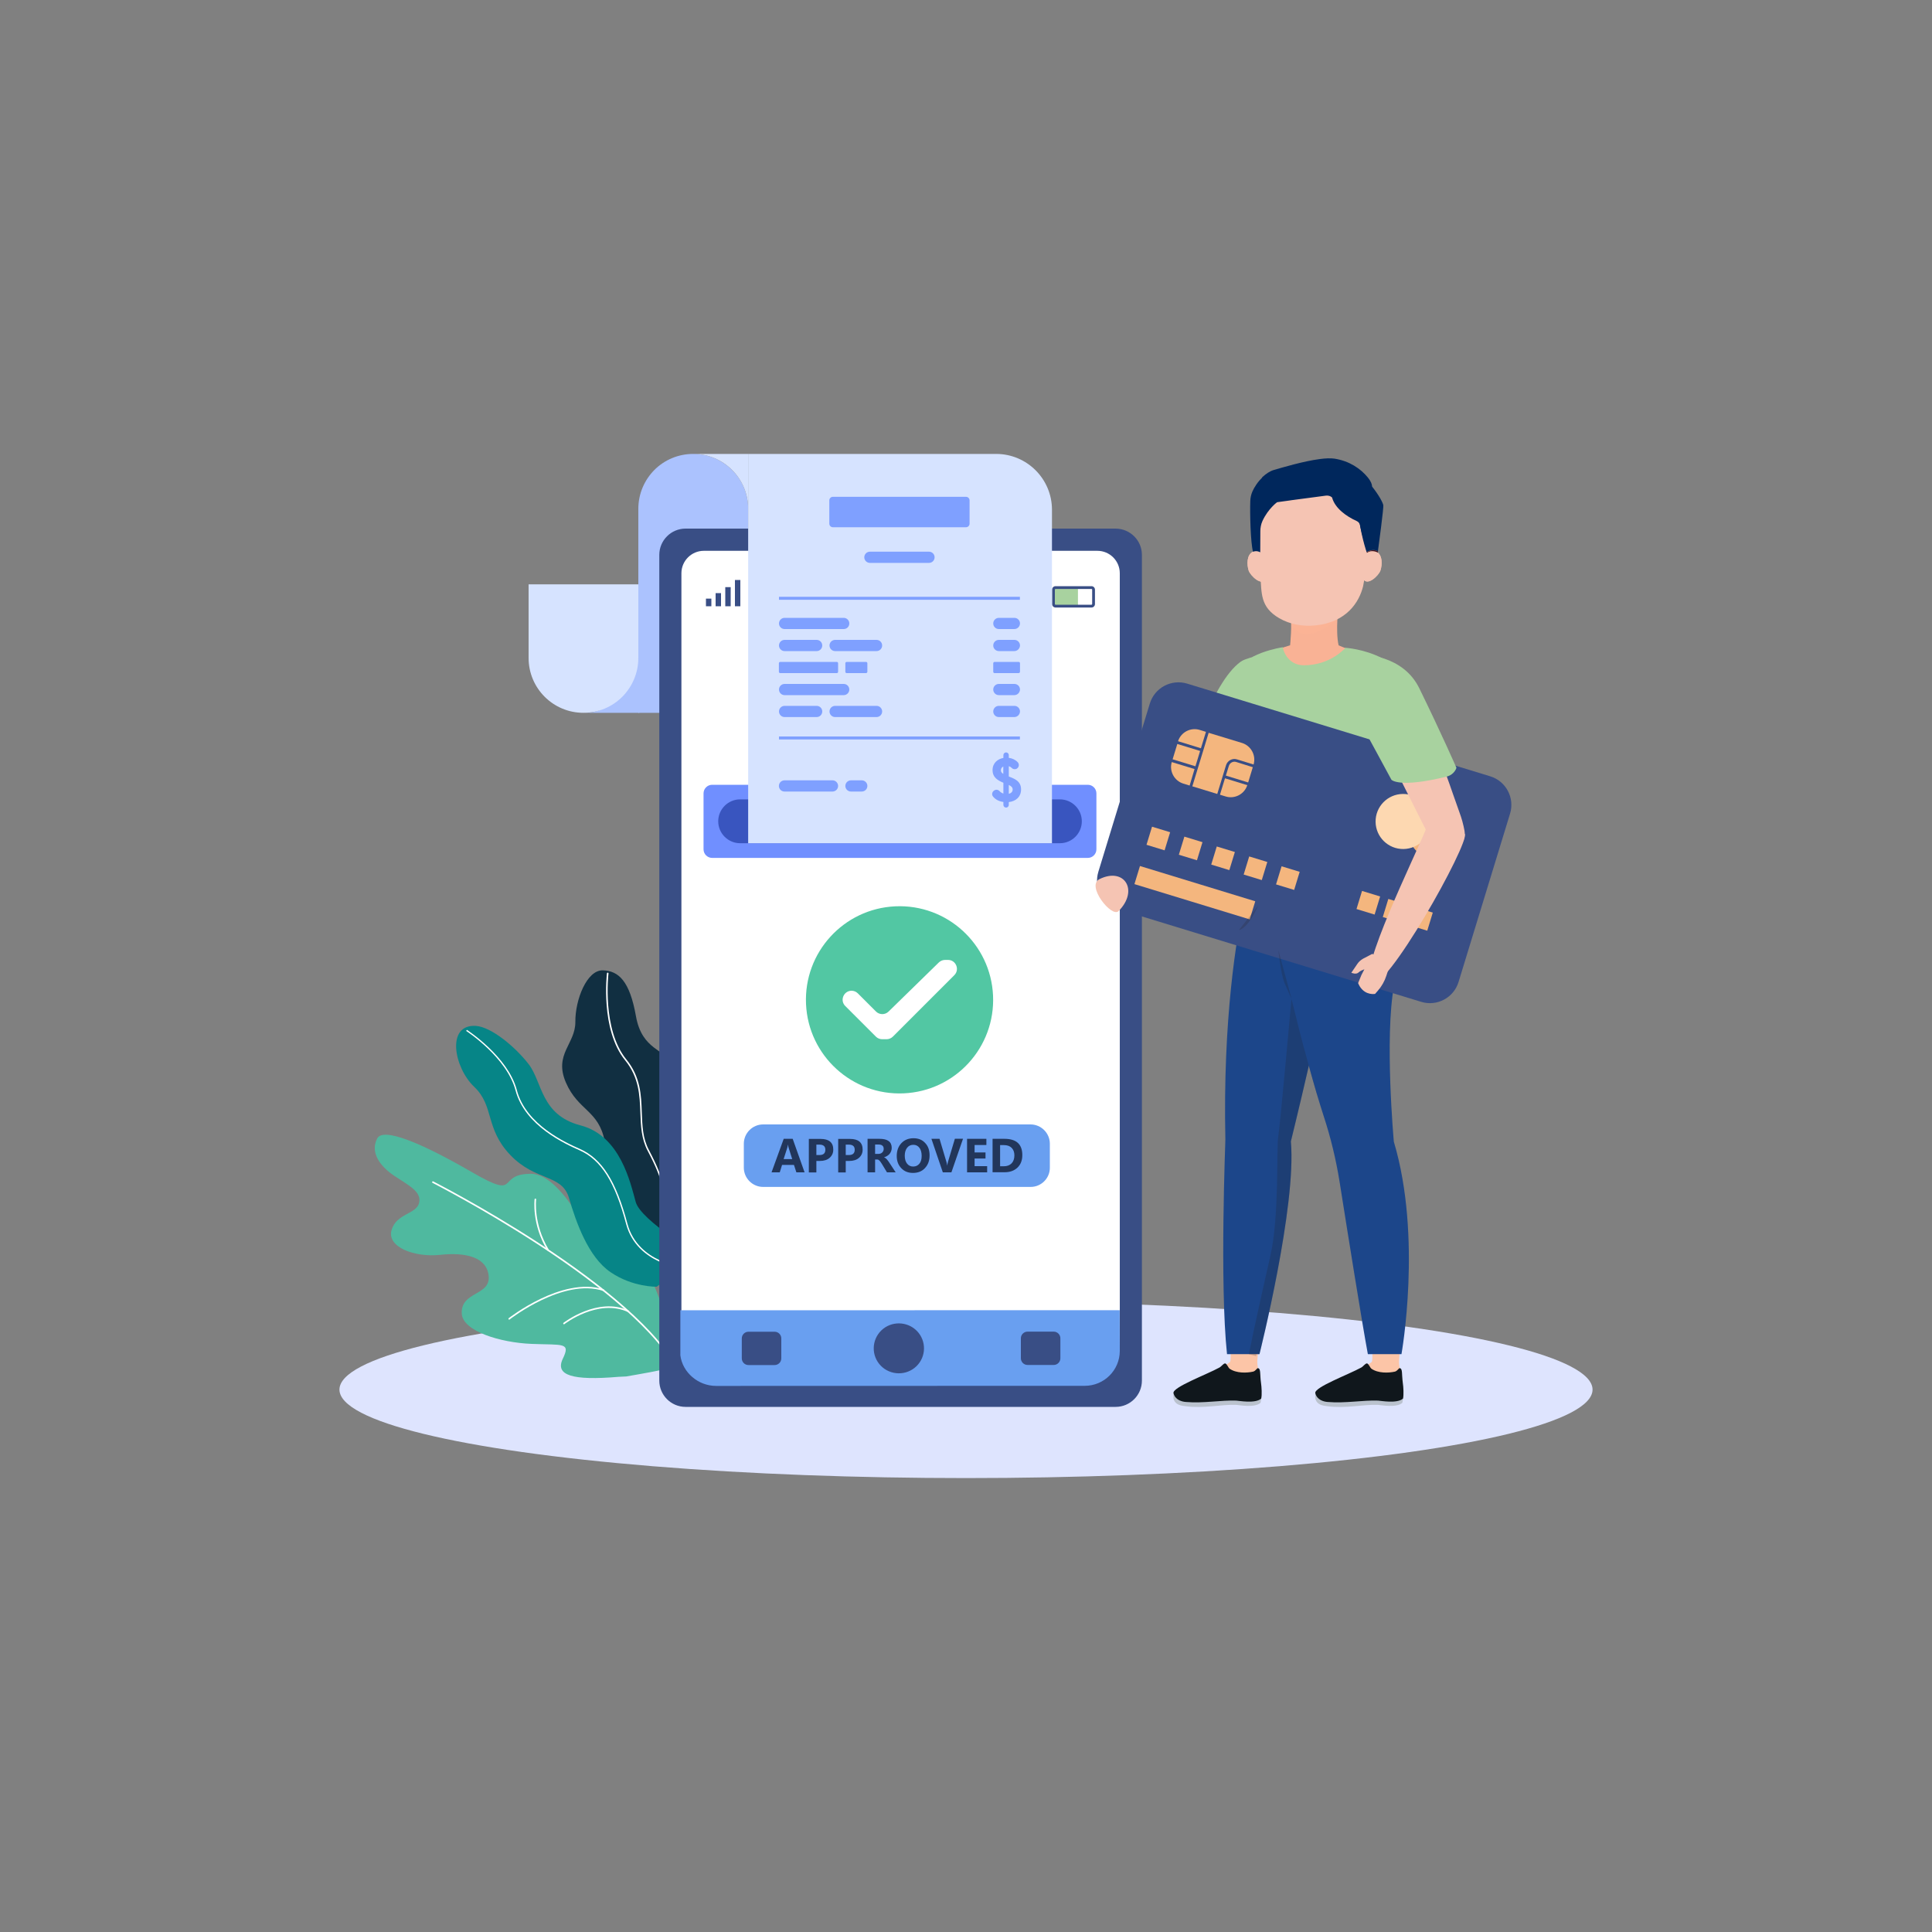 <?xml version="1.0" encoding="utf-8"?>
<svg xmlns="http://www.w3.org/2000/svg" enable-background="new 0 0 2000 2000" viewBox="0 0 2000 2000">
  <rect x="0" y="0" width="2000" height="2000" fill="#808080" stroke="none"/>
  <g>
    <g>
      <ellipse cx="1000" cy="1438.5" fill="#dee4fe" rx="648.6" ry="91.6"/>
    </g>
    <g>
      <g>
        <g>
          <g>
            <g>
              <path d="M595.6,1057.8c0.2,22.9-22.5,33.4-9.8,62.8c12.7,29.4,34.1,28.6,40.2,60.9c2.6,14-0.5,23.2-1.5,32.1&#xD;&#xA;							c9.3,15.2,19.4,30.6,30.4,45.9c1,1.4,2,2.8,3.1,4.2c35.4,23.3,54.7-10.7,54.7-10.7s11.1-15.3,7.4-45.3&#xD;&#xA;							c-2.3-18.5-30.2-32.4-27.5-51.7c2.7-19.3,13-34.2,4.4-52.5c-8.6-18.3-32.3-15.7-38.7-51.7c-6.4-36-17.8-46.9-34.3-47.3&#xD;&#xA;							C607.5,1004.1,595.4,1034.9,595.6,1057.8z" fill="#112f41"/>
            </g>
          </g>
        </g>
        <g>
          <g>
            <g>
              <path d="M685.4,1242.1c0.1,0.1,0.2,0.1,0.3,0.1c0.4,0.1,0.9-0.1,1-0.6c2-7.6,1.7-19.5-14.9-51&#xD;&#xA;							c-6.5-12.2-6.9-25.1-7.4-38.9c-0.6-18.1-1.3-36.9-16.1-55.1c-25.2-31.1-18.5-88.2-18.4-88.8c0.1-0.5-0.3-0.9-0.7-0.9&#xD;&#xA;							c-0.5-0.1-0.9,0.3-0.9,0.7c-0.1,0.6-6.9,58.4,18.8,90c14.5,17.8,15.1,36.3,15.8,54.2c0.5,13.9,1,27.1,7.6,39.6&#xD;&#xA;							c16.4,30.9,16.7,42.5,14.8,49.8C685,1241.5,685.1,1241.9,685.4,1242.1z" fill="#fff"/>
            </g>
          </g>
        </g>
      </g>
      <g>
        <g>
          <g>
            <path d="M699.5,1414.4c-16.6,4.8-36.1,7.8-51.2,10.5c-2.7,0.1-5.4,0.2-8.2,0.4c-47.2,4-65.8-1.4-57.5-18.7&#xD;&#xA;						c8.3-17.2,0.5-14.1-32.2-15.4c-32.6-1.3-71.5-13.2-72.4-31.4c-1.1-22.9,29.4-18.4,27.9-38.4c-1.5-19.9-23.5-25.3-50.2-22.4&#xD;&#xA;						c-26.7,2.9-55.3-8.1-50.4-25.5c4.9-17.4,25.6-16.5,28.5-28.1c2.9-11.6-10.1-17.9-25.5-28.1c-15.3-10.2-25.3-24.6-17.8-38.8&#xD;&#xA;						c6.3-12,47.1,5.4,98.2,35c51.1,29.5,24.1,1.8,60.6,1.6c36.6-0.2,68.1,86.7,76.9,79.5c8.8-7.1,25.7-25.6,44.7,20.8&#xD;&#xA;						C694.8,1373.2,704.2,1401.5,699.5,1414.4z" fill="#4fb99f"/>
          </g>
        </g>
        <g>
          <g>
            <path d="M699.5,1415.3c-0.3,0-0.6-0.1-0.8-0.4c-25.9-45.5-92.7-94.8-144.2-128.2c-55.8-36.2-106.2-61.9-106.7-62.2&#xD;&#xA;						c-0.4-0.2-0.6-0.7-0.4-1.1c0.2-0.4,0.7-0.6,1.1-0.4c0.5,0.3,50.9,26,106.8,62.2c51.7,33.5,118.7,83,144.8,128.8&#xD;&#xA;						c0.2,0.4,0.1,0.9-0.3,1.1C699.8,1415.2,699.6,1415.3,699.5,1415.3z" fill="#fff"/>
          </g>
        </g>
        <g>
          <g>
            <path d="M527.2,1366.1c-0.3,0-0.5-0.1-0.7-0.3c-0.3-0.4-0.2-0.9,0.1-1.2c0.1-0.1,14.2-11.1,33.3-20.2&#xD;&#xA;						c17.6-8.4,43.3-16.9,65.2-9.5c0.4,0.1,0.7,0.6,0.5,1c-0.1,0.4-0.6,0.7-1,0.5c-41.1-13.9-96.4,29-96.9,29.4&#xD;&#xA;						C527.5,1366,527.3,1366.1,527.2,1366.1z" fill="#fff"/>
          </g>
        </g>
        <g>
          <g>
            <path d="M583.9,1370.9c-0.3,0-0.5-0.1-0.7-0.3c-0.3-0.4-0.2-0.9,0.1-1.2c0.4-0.3,35.6-27.4,67.5-12.7&#xD;&#xA;						c0.4,0.2,0.6,0.7,0.4,1.1c-0.2,0.4-0.7,0.6-1.1,0.4c-31-14.3-65.5,12.3-65.8,12.5C584.2,1370.9,584.1,1370.9,583.9,1370.9z" fill="#fff"/>
          </g>
        </g>
        <g>
          <g>
            <path d="M567.3,1294.8c-0.3,0-0.6-0.1-0.7-0.4c-16.4-27.2-13.2-52.6-13.2-52.9c0.1-0.5,0.5-0.8,0.9-0.7&#xD;&#xA;						c0.5,0.1,0.8,0.5,0.7,0.9c0,0.2-3.1,25.1,13,51.8c0.2,0.4,0.1,0.9-0.3,1.1C567.5,1294.8,567.4,1294.8,567.3,1294.8z" fill="#fff"/>
          </g>
        </g>
      </g>
      <g>
        <g>
          <g>
            <g>
              <g>
                <path d="M492.6,1062c-31-1.9-22.7,43.2-1.7,63.1s11,43,37.4,70.6c26.3,27.5,53.3,19.4,60.7,44.4&#xD;&#xA;								c7.3,25,19.9,61.2,43.1,76.9c23.1,15.7,47.7,15,47.7,15l44.4-32.8c0,0-60.6-35.4-66.1-54.9s-15.6-68.5-57.1-79.3&#xD;&#xA;								c-41.5-10.8-39.3-44.9-53.9-63.6S508.1,1063,492.6,1062z" fill="#068587"/>
              </g>
            </g>
          </g>
        </g>
        <g>
          <g>
            <path d="M706.5,1312.7c-0.1,0-12-1.1-25-7.2c-12-5.7-27.6-16.9-33.3-38.3c-11.6-43.8-26.1-66.7-48.4-76.5&#xD;&#xA;						c-14-6.2-56.4-25-66.1-61.9c-9-34.2-50.7-61.3-51.1-61.6l0.7-1.1c0.4,0.3,42.6,27.6,51.7,62.3c9.5,36.3,51.6,54.9,65.4,61&#xD;&#xA;						c22.7,10.1,37.4,33.2,49.1,77.4c5.6,20.9,20.8,31.9,32.6,37.4c12.8,6,24.4,7.1,24.5,7.1L706.5,1312.7z" fill="#fff"/>
          </g>
        </g>
      </g>
    </g>
    <g>
      <g>
        <path d="M661.8,682.4v55.5h-55.5c10.5,0,20-4.2,26.8-11.1c6.9-6.9,11.1-16.4,11.1-26.8v-17.5H661.8z" fill="#abc2fe"/>
      </g>
      <g>
        <path d="M774.5,526.7v211.2H660.8V526.7c0-15.7,6.4-29.9,16.6-40.2c10.3-10.3,24.5-16.6,40.2-16.6&#xD;&#xA;				C749,469.9,774.5,495.3,774.5,526.7z" fill="#abc2fe"/>
      </g>
      <g>
        <path d="M660.8,604.9v76.2c0,15.7-6.4,29.9-16.6,40.2c-10.3,10.3-24.5,16.6-40.2,16.6c-31.4,0-56.8-25.4-56.8-56.8&#xD;&#xA;				v-76.2H660.8z" fill="#d6e3ff"/>
      </g>
      <g>
        <g>
          <path d="M1182.1,574.4v854.8c0,15-12.2,27.2-27.2,27.2H709.7c-15,0-27.2-12.2-27.2-27.2V574.4&#xD;&#xA;					c0-15,12.2-27.2,27.2-27.2h445.2C1169.9,547.3,1182.1,559.4,1182.1,574.4z" fill="#394e85"/>
        </g>
        <g>
          <path d="M705.4,1386.7V593.4c0-12.8,10.4-23.2,23.2-23.2H1136c12.8,0,23.2,10.4,23.2,23.2v793.4&#xD;&#xA;					c0,25.4-20.6,46-46,46H751.4C725.9,1432.7,705.4,1412.1,705.4,1386.7z" fill="#fff"/>
        </g>
        <g>
          <g>
            <g>
              <g>
                <path d="M1114.8,627.5l-23.1,0c-0.6,0-1.1-0.5-1.1-1.1l0-17.1c0-0.6,0.5-1.1,1.1-1.1l23.1,0&#xD;&#xA;								c0.6,0,1.1,0.5,1.1,1.1l0,17.1C1115.8,627,1115.4,627.5,1114.8,627.5z" fill="#a8d29f"/>
              </g>
            </g>
            <g>
              <g>
                <path d="M1129.9,628.9l-37.2,0c-2,0-3.6-1.6-3.6-3.6l0-14.9c0-2,1.6-3.6,3.6-3.6l37.2,0c2,0,3.6,1.6,3.6,3.6&#xD;&#xA;								l0,14.9C1133.5,627.3,1131.9,628.9,1129.9,628.9z M1092.7,609.7c-0.4,0-0.7,0.3-0.7,0.7l0,14.9c0,0.4,0.3,0.7,0.7,0.7l37.2,0&#xD;&#xA;								c0.4,0,0.7-0.3,0.7-0.7l0-14.9c0-0.4-0.3-0.7-0.7-0.7L1092.7,609.7z" fill="#394e85"/>
              </g>
            </g>
          </g>
          <g>
            <g>
              <rect fill="#394e85" height="27.2" width="5.6" x="760.8" y="600.4"/>
            </g>
            <g>
              <rect fill="#394e85" height="19.8" width="5.6" x="750.8" y="607.8"/>
            </g>
            <g>
              <rect fill="#394e85" height="13.6" width="5.6" x="740.8" y="614"/>
            </g>
            <g>
              <rect fill="#394e85" height="7.9" width="5.6" x="730.8" y="619.7"/>
            </g>
          </g>
        </g>
        <g>
          <g>
            <path d="M1159.2,1398.4v0.2c-0.1,19.9-16.3,36-36.3,36l-381.6,0.1c-18.5,0-34.8-13.9-37-31.7l0-46.6l454.8-0.1&#xD;&#xA;						L1159.2,1398.4z" fill="#699ff0"/>
          </g>
          <g>
            <g>
              <path d="M948.6,1414.4c-10.3,9.9-26.8,9.6-36.8-0.6c-10-10.3-9.7-26.6,0.6-36.6c10.3-9.9,26.8-9.6,36.8,0.6&#xD;&#xA;							C959.2,1388.1,958.9,1404.5,948.6,1414.4z" fill="#394e85"/>
            </g>
            <g>
              <path d="M1090.8,1413l-27.1,0c-3.8,0-6.9-3.1-6.9-6.9l0-20.7c0-3.8,3.1-6.9,6.9-6.9l27.1,0c3.8,0,6.9,3.1,6.9,6.9&#xD;&#xA;							l0,20.7C1097.7,1409.9,1094.6,1413,1090.8,1413z" fill="#394e85"/>
            </g>
            <g>
              <path d="M801.9,1413.1l-27.1,0c-3.8,0-6.9-3.1-6.9-6.9l0-20.7c0-3.8,3.1-6.9,6.9-6.9l27.1,0&#xD;&#xA;							c3.8,0,6.9,3.1,6.9,6.9l0,20.7C808.8,1410,805.7,1413.1,801.9,1413.1z" fill="#394e85"/>
            </g>
          </g>
        </g>
      </g>
      <g>
        <g>
          <circle cx="931.5" cy="1034.7" fill="#52c7a3" r="96.9" transform="matrix(.999 -.045 .045 .999 -45.933 43.273)"/>
        </g>
        <g>
          <path d="M875,1041.4l31.7,31.7c1.7,1.7,4.1,2.7,6.5,2.7h4.6c2.4,0,4.8-1,6.5-2.7l63.6-63.6&#xD;&#xA;					c5.8-5.8,1.7-15.8-6.5-15.8h-3c-2.4,0-4.7,0.9-6.5,2.6l-52.1,50.9c-3.6,3.5-9.4,3.5-13-0.1l-18.8-18.8c-1.8-1.8-4.1-2.7-6.6-2.7&#xD;&#xA;					l0,0C873.3,1025.8,869.2,1035.6,875,1041.4z" fill="#fff"/>
        </g>
      </g>
      <g>
        <g>
          <path d="M1066.9,1228.7H790c-11,0-20-9-20-20v-24.7c0-11,9-20,20-20h276.8c11,0,20,9,20,20v24.7&#xD;&#xA;					C1086.9,1219.7,1077.9,1228.7,1066.9,1228.7z" fill="#699ff0"/>
        </g>
        <g>
          <g>
            <path d="M832.9,1213.6h-8.5l-2.5-7.7h-12.3l-2.4,7.7h-8.5l12.6-34.7h9.3L832.9,1213.6z M820.1,1199.9l-3.7-11.7&#xD;&#xA;						c-0.3-0.9-0.5-1.9-0.6-3.1h-0.2c-0.1,1-0.3,2-0.6,3l-3.8,11.8H820.1z" fill="#22365b"/>
          </g>
          <g>
            <path d="M845.1,1201.7v12h-7.8v-34.7h12.2c8.7,0,13.1,3.7,13.1,11.1c0,3.5-1.3,6.3-3.8,8.5&#xD;&#xA;						c-2.5,2.2-5.9,3.2-10.1,3.2H845.1z M845.1,1184.9v10.8h3.1c4.2,0,6.2-1.8,6.2-5.5c0-3.6-2.1-5.3-6.2-5.3H845.1z" fill="#22365b"/>
          </g>
          <g>
            <path d="M875.5,1201.7v12h-7.8v-34.7h12.2c8.7,0,13.1,3.7,13.1,11.1c0,3.5-1.3,6.3-3.8,8.5&#xD;&#xA;						c-2.5,2.2-5.9,3.2-10.1,3.2H875.5z M875.5,1184.9v10.8h3.1c4.2,0,6.2-1.8,6.2-5.5c0-3.6-2.1-5.3-6.2-5.3H875.5z" fill="#22365b"/>
          </g>
          <g>
            <path d="M927.2,1213.6h-9l-5.4-8.9c-0.4-0.7-0.8-1.3-1.2-1.8c-0.4-0.5-0.7-1-1.1-1.4c-0.4-0.4-0.8-0.7-1.2-0.9&#xD;&#xA;						c-0.4-0.2-0.9-0.3-1.3-0.3h-2.1v13.3h-7.8v-34.7h12.4c8.4,0,12.6,3.1,12.6,9.4c0,1.2-0.2,2.3-0.6,3.4c-0.4,1-0.9,1.9-1.6,2.8&#xD;&#xA;						c-0.7,0.8-1.5,1.5-2.5,2.1c-1,0.6-2,1.1-3.2,1.4v0.1c0.5,0.2,1,0.4,1.5,0.8c0.5,0.4,1,0.8,1.4,1.3c0.5,0.5,0.9,1,1.3,1.6&#xD;&#xA;						c0.4,0.6,0.8,1.1,1.1,1.6L927.2,1213.6z M905.9,1184.8v9.7h3.4c1.7,0,3-0.5,4-1.5c1-1,1.5-2.2,1.5-3.7c0-3-1.8-4.5-5.4-4.5&#xD;&#xA;						H905.9z" fill="#22365b"/>
          </g>
          <g>
            <path d="M945.1,1214.2c-5,0-9-1.6-12.1-4.9c-3.1-3.2-4.7-7.4-4.7-12.6c0-5.5,1.6-9.9,4.8-13.3&#xD;&#xA;						c3.2-3.4,7.4-5.1,12.6-5.1c5,0,9,1.6,12,4.9c3.1,3.2,4.6,7.5,4.6,12.8c0,5.5-1.6,9.8-4.8,13.2&#xD;&#xA;						C954.4,1212.6,950.2,1214.2,945.1,1214.2z M945.5,1185.1c-2.7,0-4.9,1-6.5,3.1c-1.6,2.1-2.4,4.8-2.4,8.2c0,3.4,0.8,6.2,2.4,8.2&#xD;&#xA;						c1.6,2,3.7,3,6.3,3c2.7,0,4.8-1,6.4-2.9c1.6-1.9,2.4-4.6,2.4-8.1c0-3.6-0.8-6.4-2.3-8.4&#xD;&#xA;						C950.2,1186.1,948.1,1185.1,945.5,1185.1z" fill="#22365b"/>
          </g>
          <g>
            <path d="M996.9,1178.9l-12,34.7h-8.9l-11.8-34.7h8.4l7.2,24.1c0.4,1.3,0.6,2.5,0.7,3.5h0.1&#xD;&#xA;						c0.1-1.1,0.4-2.3,0.7-3.6l7.2-24.1H996.9z" fill="#22365b"/>
          </g>
          <g>
            <path d="M1021.9,1213.6h-20.8v-34.7h20v6.4h-12.2v7.7h11.3v6.3h-11.3v7.9h13V1213.6z" fill="#22365b"/>
          </g>
          <g>
            <path d="M1027.5,1213.6v-34.7h12.3c12.3,0,18.5,5.6,18.5,16.9c0,5.4-1.7,9.7-5,12.9c-3.4,3.2-7.8,4.8-13.4,4.8&#xD;&#xA;						H1027.5z M1035.3,1185.3v22h3.9c3.4,0,6-1,8-3c1.9-2,2.9-4.8,2.9-8.3c0-3.3-1-5.9-2.9-7.8c-1.9-1.9-4.6-2.8-8-2.8H1035.3z" fill="#22365b"/>
          </g>
        </g>
      </g>
      <g>
        <g>
          <path d="M728.3,879.2v-57.9c0-4.9,4-8.9,8.9-8.9h388.9c4.9,0,8.9,4,8.9,8.9v57.9c0,4.9-4,8.9-8.9,8.9H737.2&#xD;&#xA;					C732.3,888.1,728.3,884.1,728.3,879.2z" fill="#708fff"/>
        </g>
        <g>
          <path d="M1097.2,872.9h-331c-12.5,0-22.7-10.2-22.7-22.7c0-12.5,10.2-22.7,22.7-22.7h331&#xD;&#xA;					c12.5,0,22.7,10.2,22.7,22.7C1119.9,862.7,1109.7,872.9,1097.2,872.9z" fill="#3955bf"/>
        </g>
      </g>
      <g>
        <path d="M774.5,469.9v56.8c0-31.4-25.4-56.8-56.8-56.8H774.5z" fill="#d6e3ff"/>
      </g>
      <g>
        <path d="M774.5,469.9v403H1089V527.7c0-31.9-25.9-57.8-57.8-57.8H774.5z" fill="#d6e3ff"/>
      </g>
      <g>
        <g>
          <path d="M873.4,651.2h-61.2c-3.2,0-5.8-2.6-5.8-5.8l0,0c0-3.2,2.6-5.8,5.8-5.8h61.2c3.2,0,5.8,2.6,5.8,5.8l0,0&#xD;&#xA;					C879.2,648.7,876.6,651.2,873.4,651.2z" fill="#7fa0ff"/>
        </g>
        <g>
          <path d="M961.7,582.7h-61.2c-3.2,0-5.8-2.6-5.8-5.8l0,0c0-3.2,2.6-5.8,5.8-5.8h61.2c3.2,0,5.8,2.6,5.8,5.8l0,0&#xD;&#xA;					C967.5,580.1,964.9,582.7,961.7,582.7z" fill="#7fa0ff"/>
        </g>
        <g>
          <path d="M1050,651.2H1034c-3.2,0-5.8-2.6-5.8-5.8l0,0c0-3.2,2.6-5.8,5.8-5.8h16.1c3.2,0,5.8,2.6,5.8,5.8l0,0&#xD;&#xA;					C1055.8,648.7,1053.2,651.2,1050,651.2z" fill="#7fa0ff"/>
        </g>
        <g>
          <path d="M845.4,674h-33.2c-3.2,0-5.8-2.6-5.8-5.8l0,0c0-3.2,2.6-5.8,5.8-5.8h33.2c3.2,0,5.8,2.6,5.8,5.8l0,0&#xD;&#xA;					C851.2,671.4,848.6,674,845.4,674z" fill="#7fa0ff"/>
        </g>
        <g>
          <path d="M907.4,674h-42.9c-3.2,0-5.8-2.6-5.8-5.8l0,0c0-3.2,2.6-5.8,5.8-5.8h42.9c3.2,0,5.8,2.6,5.8,5.8l0,0&#xD;&#xA;					C913.2,671.4,910.6,674,907.4,674z" fill="#7fa0ff"/>
        </g>
        <g>
          <path d="M1050,674H1034c-3.2,0-5.8-2.6-5.8-5.8l0,0c0-3.2,2.6-5.8,5.8-5.8h16.1c3.2,0,5.8,2.6,5.8,5.8l0,0&#xD;&#xA;					C1055.8,671.4,1053.2,674,1050,674z" fill="#7fa0ff"/>
        </g>
        <g>
          <path d="M866.2,696.8h-58.5c-0.8,0-1.4-0.6-1.4-1.4v-8.8c0-0.8,0.6-1.4,1.4-1.4h58.5c0.8,0,1.4,0.6,1.4,1.4v8.8&#xD;&#xA;					C867.6,696.2,867,696.8,866.2,696.8z" fill="#7fa0ff"/>
        </g>
        <g>
          <path d="M896.5,696.8h-20c-0.8,0-1.4-0.6-1.4-1.4v-8.8c0-0.8,0.6-1.4,1.4-1.4h20c0.8,0,1.4,0.6,1.4,1.4v8.8&#xD;&#xA;					C897.9,696.2,897.2,696.8,896.5,696.8z" fill="#7fa0ff"/>
        </g>
        <g>
          <path d="M1054.5,696.8h-24.9c-0.8,0-1.4-0.6-1.4-1.4v-8.8c0-0.8,0.6-1.4,1.4-1.4h24.9c0.8,0,1.4,0.6,1.4,1.4v8.8&#xD;&#xA;					C1055.8,696.2,1055.2,696.8,1054.5,696.8z" fill="#7fa0ff"/>
        </g>
        <g>
          <path d="M873.4,719.6h-61.2c-3.2,0-5.8-2.6-5.8-5.8l0,0c0-3.2,2.6-5.8,5.8-5.8h61.2c3.2,0,5.8,2.6,5.8,5.8l0,0&#xD;&#xA;					C879.2,717,876.6,719.6,873.4,719.6z" fill="#7fa0ff"/>
        </g>
        <g>
          <path d="M1050,719.6H1034c-3.2,0-5.8-2.6-5.8-5.8l0,0c0-3.2,2.6-5.8,5.8-5.8h16.1c3.2,0,5.8,2.6,5.8,5.8l0,0&#xD;&#xA;					C1055.8,717,1053.2,719.6,1050,719.6z" fill="#7fa0ff"/>
        </g>
        <g>
          <path d="M845.4,742.3h-33.2c-3.2,0-5.8-2.6-5.8-5.8l0,0c0-3.2,2.6-5.8,5.8-5.8h33.2c3.2,0,5.8,2.6,5.8,5.8l0,0&#xD;&#xA;					C851.2,739.7,848.6,742.3,845.4,742.3z" fill="#7fa0ff"/>
        </g>
        <g>
          <path d="M907.4,742.3h-42.9c-3.2,0-5.8-2.6-5.8-5.8l0,0c0-3.2,2.6-5.8,5.8-5.8h42.9c3.2,0,5.8,2.6,5.8,5.8l0,0&#xD;&#xA;					C913.2,739.7,910.6,742.3,907.4,742.3z" fill="#7fa0ff"/>
        </g>
        <g>
          <path d="M1050,742.3H1034c-3.2,0-5.8-2.6-5.8-5.8l0,0c0-3.2,2.6-5.8,5.8-5.8h16.1c3.2,0,5.8,2.6,5.8,5.8l0,0&#xD;&#xA;					C1055.8,739.7,1053.2,742.3,1050,742.3z" fill="#7fa0ff"/>
        </g>
        <g>
          <path d="M861.8,819.4h-49.7c-3.2,0-5.8-2.6-5.8-5.8l0,0c0-3.2,2.6-5.8,5.8-5.8h49.7c3.2,0,5.8,2.6,5.8,5.8l0,0&#xD;&#xA;					C867.6,816.8,865,819.4,861.8,819.4z" fill="#7fa0ff"/>
        </g>
        <g>
          <path d="M892.1,819.4h-11.2c-3.2,0-5.8-2.6-5.8-5.8l0,0c0-3.2,2.6-5.8,5.8-5.8h11.2c3.2,0,5.8,2.6,5.8,5.8l0,0&#xD;&#xA;					C897.9,816.8,895.3,819.4,892.1,819.4z" fill="#7fa0ff"/>
        </g>
        <g>
          <path d="M1057,817.2c0-8.8-7-11.1-12.7-13.4v-10.6c1.2,0.3,2.2,0.9,3.1,1.8c1.3,1.4,3.5,1.7,5.2,0.7h0&#xD;&#xA;					c2.3-1.4,2.8-4.6,1-6.6c-2.4-2.6-5.7-4.1-9.3-4.6v-2.8c0-1.6-1.3-2.8-2.8-2.8l0,0c-1.6,0-2.8,1.3-2.8,2.8v2.9&#xD;&#xA;					c-6,1.1-11.2,5.3-11.2,12.6c0,7.8,5.7,10.8,11.2,13.1v11.2c-1.5-0.5-2.8-1.3-3.8-2.4c-1.4-1.6-3.6-2-5.4-1l-0.3,0.2&#xD;&#xA;					c-2.2,1.3-2.9,4.3-1.2,6.3c2.5,3.1,6.2,5,10.7,5.6v3c0,1.6,1.3,2.8,2.8,2.8l0,0c1.6,0,2.8-1.3,2.8-2.8v-2.9&#xD;&#xA;					C1051.6,829.5,1057,824.9,1057,817.2z M1036.1,797.4c0-1.7,0.9-3.1,2.5-3.9v7.6C1036.8,800,1036.1,798.9,1036.1,797.4z&#xD;&#xA;					 M1044.3,821.7v-9.1c2.6,1.2,4,2.5,4,4.7C1048.3,819.3,1047.1,821.1,1044.3,821.7z" fill="#7fa0ff"/>
        </g>
        <g>
          <rect fill="#7fa0ff" height="3.1" width="249.4" x="806.4" y="762.4"/>
        </g>
        <g>
          <rect fill="#7fa0ff" height="3.1" width="249.4" x="806.4" y="617.8"/>
        </g>
        <g>
          <path d="M1000,514.3H862.2c-2.1,0-3.7,1.7-3.7,3.7v24.1c0,2.1,1.7,3.7,3.7,3.7H1000c2.1,0,3.7-1.7,3.7-3.7V518&#xD;&#xA;					C1003.7,516,1002.1,514.3,1000,514.3z" fill="#7fa0ff"/>
        </g>
      </g>
    </g>
    <g>
      <g>
        <g>
          <g>
            <path d="M1418.6,1369.9c0,0,3.4,34.7,1.6,39.7c-0.6,1.7-19.9,11.6-19.9,11.6l-0.1,19.9l37.6-7l11.9-5.1l0.7-5.3&#xD;&#xA;						c0,0-2.5-10.5-2.1-15c0.4-4.5,2.9-38.8,2.9-38.8" fill="#fcc5a7"/>
          </g>
          <g>
            <path d="M1449,1420.7c3.2,0.5,1.9,6.2,3.2,15.4c0.6,3.8,0.4,12.3-0.5,16.1c-6.2,5.5-22.6,2.2-25.2,2.1&#xD;&#xA;						c-15.8-0.6-33.4,4-52.3,1.4c-3.7-0.5-10.9-0.9-12.6-7.9c-0.2-0.9,0-5.6,0-5.6s36.4-15.9,47.5-22.1c2.2-1.2,4.2-4.3,5.9-4.3&#xD;&#xA;						c1.7,0,3.3,4.5,4.7,5.5c6.9,4.8,17.7,4.5,24.3,3C1446.7,1423.7,1448,1420.6,1449,1420.7z" fill="#bac2ce"/>
          </g>
          <g>
            <path d="M1449,1416.3c3.2,0.5,1.9,6.2,3.2,15.4c0.6,3.8,1.1,12.3,0.2,16.1c-6.2,5.5-23.3,2.2-25.9,2.1&#xD;&#xA;						c-15.8-0.6-33.8,3-52.3,1.4c-3.9-0.3-10.9-2.1-12.6-9.1c-1.5-6,34.4-19.3,47.5-26.5c2.2-1.2,4.2-4.3,5.9-4.3&#xD;&#xA;						c1.7,0,3.3,4.5,4.7,5.5c6.9,4.8,17.7,4.5,24.3,3C1446.7,1419.2,1448,1416.1,1449,1416.3z" fill="#10171c"/>
          </g>
        </g>
        <g>
          <g>
            <path d="M1271.9,1369.9c0,0,3.4,34.7,1.6,39.7c-0.6,1.7-19.9,11.6-19.9,11.6l-0.1,19.9l37.6-7l11.9-5.1l0.7-5.3&#xD;&#xA;						c0,0-2.5-10.5-2.1-15c0.4-4.5,2.9-38.8,2.9-38.8" fill="#fcc5a7"/>
          </g>
          <g>
            <path d="M1302.2,1420.7c3.2,0.5,1.9,6.2,3.2,15.4c0.6,3.8,0.4,12.3-0.5,16.1c-6.2,5.5-22.6,2.2-25.2,2.1&#xD;&#xA;						c-15.8-0.6-33.4,4-52.3,1.4c-3.7-0.5-10.9-0.9-12.6-7.9c-0.2-0.9,0-5.6,0-5.6s36.4-15.9,47.5-22.1c2.2-1.2,4.2-4.3,5.9-4.3&#xD;&#xA;						c1.7,0,3.3,4.5,4.7,5.5c6.9,4.8,17.7,4.5,24.3,3C1300,1423.7,1301.2,1420.6,1302.2,1420.7z" fill="#bac2ce"/>
          </g>
          <g>
            <path d="M1302.2,1416.3c3.2,0.5,1.9,6.2,3.2,15.4c0.6,3.8,1.1,12.3,0.2,16.1c-6.2,5.5-23.3,2.2-25.9,2.1&#xD;&#xA;						c-15.8-0.6-33.8,3-52.3,1.4c-3.9-0.3-10.9-2.1-12.6-9.1c-1.5-6,34.4-19.3,47.5-26.5c2.2-1.2,4.2-4.3,5.9-4.3&#xD;&#xA;						c1.7,0,3.3,4.5,4.7,5.5c6.9,4.8,17.7,4.5,24.3,3C1300,1419.2,1301.2,1416.1,1302.2,1416.3z" fill="#10171c"/>
          </g>
        </g>
        <g>
          <path d="M1270.2,1401.8h33.6c0,0,38.5-153.2,32.5-220.2c0,0,8.8-35.7,18.6-78.3c1.2-5.5,2.5-11.1,3.8-16.8&#xD;&#xA;					c8.7-38.5,17.2-79.4,20.3-103.2c2.7-20.7,1.5-35.7-0.9-46.3c-1.4-6.2-3.3-11-5.1-14.4c-0.6-1-1.1-2-1.7-2.8&#xD;&#xA;					c-2.5-3.9-4.5-5.4-4.5-5.4h-74.1c0,0-1.1,3.7-2.8,11c-0.6,2.4-1.2,5.3-2,8.6c-7.8,35.9-22.1,120.4-19.4,245.8&#xD;&#xA;					C1268.6,1179.9,1262.5,1329,1270.2,1401.8z" fill="#1c468a"/>
        </g>
        <g opacity=".2">
          <path d="M1292.8,1401.8l7.6,2.1c0.1-0.7,0.2-1.4,0.2-2.1h3.2c0,0,38.5-153.2,32.5-220.2c0,0,8.8-35.7,18.6-78.3&#xD;&#xA;					c2.8,10.1,5.7,20.5,8.7,30.6c1.7-18.8,3.1-34.8,3.1-34.8l-8.1-12.5l-21.7-52.5c0,0-11.7,130.7-13.7,142.6&#xD;&#xA;					c-2,11.9,1.3,82.4-8.2,123.6c-5.6,24.4-12.5,55.6-17.1,76.9C1294.9,1391.8,1292.8,1401.8,1292.8,1401.8z" fill="#231f20"/>
        </g>
        <g>
          <path d="M1276.5,735.5c0,0-10.8-19.8-20.8,1.8c-9.3,20.1-28.3,61.3-42.1,104.6c-5.2,16.4,14.6,40.4,33,21.3&#xD;&#xA;					c0,0,29.3-50.8,39.4-95.5C1291.1,745.4,1276.5,735.5,1276.5,735.5z" fill="#f5c4b3"/>
        </g>
        <g>
          <path d="M1335.5,668c0,0,2.4-22.8,0.1-30.7c-2.3-8,50.1-10.4,50.1-10.4s-3.4,25.8,0,41.1c0,0,7.9,3.8,18.6,6.5&#xD;&#xA;					c0,0-48.3,32.5-60.7,42.1c0,0-16-35.6-26.7-42.6C1316.8,674,1328.4,670.1,1335.5,668z" fill="#f9b295"/>
        </g>
        <g>
          <path d="M1315.2,926.3l0.4,12.3l0,1.3l1.8,53.9c0.4,11.6,5.4,22.7,14.2,31.4l4.3,4.2c0,0,3.4,14.5,8.7,35.3&#xD;&#xA;					c2.9,11.4,6.4,24.7,10.3,38.6c2.8,10.1,5.7,20.5,8.7,30.6c2.2,7.4,4.5,14.7,6.7,21.6c7.3,22.2,12.7,44.8,16.4,67.7&#xD;&#xA;					c8.5,53.7,23.4,147,29.3,178.6h34.8c0,0,21.7-120.9-7.9-219.9c0,0-9.8-107.6,0.2-161.6c8.1-43.6-0.7-74.3-8.3-91.1&#xD;&#xA;					c-1.5-3.4-3-6.2-4.3-8.4c-2.4-4.2-4.2-6.4-4.2-6.4l-55.2,5.4l-29,2.9l-10.1,1.3l-15.6,2L1315.2,926.3z" fill="#1c468a"/>
        </g>
        <g opacity=".3">
          <g>
            <path d="M1384.4,641.1c0,0-12.3,11.2-27,15.1c-9.9,2.6-20.6-4.1-21.4-14.3c0-0.5,0.5-0.8,0.5-0.8H1384.4z" fill="#ffb495"/>
          </g>
        </g>
        <g>
          <g>
            <g>
              <path d="M1413.9,571.9c3.2-1.6,7.4-2.6,10.7-1c6.7,3.3,6.4,13.5,4.4,19.5c-1.6,5.1-13.6,17-18,8.7" fill="#f5c4b3"/>
            </g>
            <g>
              <path d="M1411.1,599.2c4.4,8.3,16.4-3.6,18-8.7c1.8-5.7,2.2-15.2-3.5-19c-0.3-0.2-0.6-0.4-0.9-0.6&#xD;&#xA;							c-3.3-1.7-7.6-0.6-10.7,1l0,0.3L1411.1,599.2z" fill="#f5c4b3"/>
            </g>
          </g>
          <g>
            <g>
              <path d="M1292.6,590.6c1.6,5.1,13.6,17,18,8.7l-2.9-27.2c0,0,0,0-0.1,0c-2.7-1.4-6.3-2.3-9.3-1.5&#xD;&#xA;							c-0.5,0.1-0.9,0.3-1.3,0.5C1290.4,574.4,1290.7,584.6,1292.6,590.6z" fill="#f5c4b3"/>
            </g>
            <g>
              <path d="M1292.6,590.6c1.6,5.1,13.6,17,18,8.7l-2.9-27.2c0,0,0,0-0.1,0c-2.7-1.4-6.3-2.3-9.3-1.5&#xD;&#xA;							c-0.5,0.1-0.9,0.3-1.3,0.5C1290.4,574.4,1290.7,584.6,1292.6,590.6z" fill="#f5c4b3"/>
            </g>
          </g>
          <g>
            <path d="M1416.9,551.7c0,0-3.4,45.2-5.8,55.1c-4,16.4-17,37.3-49.3,40.6c-13,1.3-26.2-0.9-37.5-7.4&#xD;&#xA;						c-20.1-11.7-18.1-26.1-19.6-44.4c-3.9-48.2-1.1-53.9-1.1-53.9l9.4-28.5l9.4-13.2l34-3.5l29.5,0.3l19.5,2.1l3.8,12.2&#xD;&#xA;						L1416.9,551.7z" fill="#f5c4b3"/>
          </g>
          <g>
            <path d="M1297.1,571.1c3-0.9,4.8-0.7,7.5,0.6l0.1-21.8c0-3.6,0.7-7.3,2.2-10.6c6-13,15.5-19.7,15.5-19.7&#xD;&#xA;						c-3.2-2.8-3.4-6.6-5.5-10.2c-3-5.3-4.4-18.4-9.5-15.7c-5.4,4.9-9.1,10.9-11,15.3c-1.3,3.1-2,6.3-2.1,9.6&#xD;&#xA;						C1293.8,531.4,1294.6,562,1297.1,571.1z" fill="#00275c"/>
          </g>
          <g>
            <path d="M1306.6,494.4c0.4,5.9,2.4,11.8,5.4,17c2,3.6,9,8.6,9.9,8.5c2.1-0.3,6.4-0.9,12.4-1.7&#xD;&#xA;						c0.9-0.1,1.8-0.2,2.7-0.4c8.9-1.2,21.1-2.8,35.4-4.7c3.7-0.5,6.4,1.4,6.6,2.1c3.1,11,14.6,19.3,25.5,24.2&#xD;&#xA;						c1.8,0.8,3.1,2.5,3.4,4.4c1.7,9,6.7,24.5,6.9,27.7l0-0.3c3.2-1.6,7.4-2.6,10.7-1c0.3,0.2,0.6,0.4,0.9,0.6&#xD;&#xA;						c0.9-6.5,6.1-45.6,5.6-47.8c-0.5-2.5-3.8-9.4-11.6-19.3c-0.1-2.6-1.4-5.7-4.4-9.4c-7.6-9.3-19.2-17.1-34.5-19.5&#xD;&#xA;						c-4-0.6-9.3-0.4-15.2,0.4c-16.9,2.2-38.6,8.7-47.6,11.3c-4.1,1.2-8.1,3.9-11.8,7.3C1306.8,494.2,1306.7,494.3,1306.6,494.4z" fill="#00275c"/>
          </g>
          <g>
            <path d="M1414.8,571.7c0,0.2,0.3,0.6,0.3,0.6c5-3.8,11.2-0.3,11.2-0.3s0.1-0.4,0.2-1c-0.3-0.2-0.6-0.4-0.9-0.6&#xD;&#xA;						c-3.3-1.7-7.6-0.6-10.7,1L1414.8,571.7z" fill="#3f0f1b"/>
          </g>
          <g>
            <g>
              <defs>
                <path d="M1323.6,613.1c0.8-0.8,10-1.1,21.9-0.9c11.9,0.2,21.1,0.8,21.8,1.6c0.8,0.5-4.7,19.2-22.1,18.9&#xD;&#xA;								C1327.7,632.4,1322.8,613.6,1323.6,613.1z" id="a"/>
              </defs>
            </g>
          </g>
          <g>
            <path d="M1405.8,527.1c2,25,9,44.6,9,44.6l6.8-17l-2.8-31.5C1418.8,523.2,1405.5,523.7,1405.8,527.1z" fill="#00275c"/>
          </g>
        </g>
        <g>
          <path d="M1289.5,822.2c-0.7,8.6-1.7,34.5-4.2,72.5c-0.3,5-0.7,10.2-1,15.7c-0.7,9.6,9.4,14.6,13.2,15.6&#xD;&#xA;					c2.7,0.7,5.4,1.2,8.1,1.7c0.1,0,0.1,0,0.2,0c1.3,0.2,2.5,0.5,3.8,0.7c2,0.3,3.9,0.6,5.9,0.8c12.9,1.6,26,1.9,38.4,1.3&#xD;&#xA;					c3.7-0.2,7.4-0.4,11.1-0.7c0.2,0,0.3,0,0.5,0c3.5-0.3,7-0.7,10.3-1c1.1-0.1,2.3-0.3,3.4-0.4c6.2-0.7,12-1.6,17.3-2.4&#xD;&#xA;					c1.3-0.2,2.5-0.4,3.7-0.6c2.4-0.4,4.7-0.7,6.9-1.1c1.3-0.2,2.5-0.4,3.7-0.6c0,0,0.1,0,0.1,0c1.2-0.2,2.4-0.4,3.5-0.6&#xD;&#xA;					c1.7-0.3,3.2-0.5,4.6-0.7c1.1-0.2,2.2-0.3,3.2-0.6c0.5-0.1,1-0.2,1.5-0.3c19.6-4.5,16-17.3,15.7-26.7&#xD;&#xA;					c-0.4-11.8-1.4-56.7-2.3-72.1c0,0-0.1,0-0.1,0c1.1,0-3.6-125.3-5.9-141.2c-18.9-9.8-38.3-10.9-38.3-10.9s-15.2,18.1-43.1,18.1&#xD;&#xA;					c-13.1,0-20.1-10-21.8-18.7c0,0-10.2,1.5-21.6,5.7c-3.1,1.2-6.3,2.5-9.5,4.2C1293.6,681.7,1288.5,799.7,1289.5,822.2z" fill="#a8d29f"/>
        </g>
        <g>
          <path d="M1228.8,797.7c-0.3-0.4-0.3-0.9-0.2-1.3c2.3-8.4,25.1-89,55.6-111.3c2.8-2,6.2-3,9.6-4.1&#xD;&#xA;					c3.3-1.1,6.7-2,9.9-2.6c0.1,0,0.2,0,0.2,0c58.8-6.3-7.2,108.1-28.9,143.7c-0.4,0.6-1.2,0.9-1.9,0.7c-2.9-0.8-6.4-1.4-8.4-2.4&#xD;&#xA;					C1242.4,813.7,1236.2,809.1,1228.8,797.7z" fill="#a8d29f"/>
        </g>
        <g>
          <g>
            <path d="M1471.2,1037.1l-313.6-95.9c-16.4-5-25.6-22.3-20.6-38.7l53.3-174.2c5-16.4,22.3-25.6,38.7-20.6&#xD;&#xA;						l313.6,95.9c16.4,5,25.6,22.3,20.6,38.7l-53.3,174.2C1504.9,1032.9,1487.6,1042.1,1471.2,1037.1z" fill="#394e85"/>
          </g>
          <g>
            <g>
              <g>
                <path d="M1279.7,788.8c-3.2-1-6.6,0.8-7.6,4.1l-3.1,10l23.1,7.1l4.8-15.8L1279.7,788.8z" fill="#f4b67e"/>
              </g>
              <g>
                <rect fill="#f4b67e" height="24.7" transform="rotate(-72.993 1228.083 781.708)" width="16.6" x="1219.8" y="769.4"/>
              </g>
              <g>
                <path d="M1234.3,814l25.8,7.9l9.1-29.8c1.5-4.8,6.6-7.5,11.3-6l17.2,5.3c2.8-9.4-2.6-19.4-12-22.3l-34.5-10.5&#xD;&#xA;								L1234.3,814z" fill="#f4b67e"/>
              </g>
              <g>
                <path d="M1268.1,805.7l-5.2,17l5.9,1.8c9.4,2.9,19.4-2.4,22.4-11.7L1268.1,805.7z" fill="#f4b67e"/>
              </g>
              <g>
                <path d="M1243.2,774.6l5.2-17l-6.5-2c-9.4-2.9-19.4,2.4-22.4,11.7L1243.2,774.6z" fill="#f4b67e"/>
              </g>
              <g>
                <path d="M1236.6,796.1l-23.6-7.2c-2.8,9.4,2.6,19.4,12,22.3l6.5,2L1236.6,796.1z" fill="#f4b67e"/>
              </g>
            </g>
            <g>
              <circle cx="1486.4" cy="860.7" fill="#f4b67e" r="28.5" transform="rotate(-87.399 1486.365 860.725) scale(1)"/>
            </g>
            <g>
              <circle cx="1452.5" cy="850.4" fill="#fdd8b1" r="28.5" transform="rotate(-.678 1452.445 850.313) scale(1)"/>
            </g>
            <g>
              <rect fill="#f4b67e" height="19.6" transform="rotate(17.007 1199.012 867.97)" width="19.6" x="1189.3" y="858.2"/>
            </g>
            <g>
              <rect fill="#f4b67e" height="19.6" transform="rotate(17.007 1236.847 924.09)" width="124.8" x="1174.5" y="914.3"/>
            </g>
            <g>
              <rect fill="#f4b67e" height="19.6" transform="rotate(17.007 1232.532 878.212)" width="19.6" x="1222.8" y="868.5"/>
            </g>
            <g>
              <rect fill="#f4b67e" height="19.6" transform="rotate(17.007 1266.088 888.488)" width="19.6" x="1256.3" y="878.7"/>
            </g>
            <g>
              <rect fill="#f4b67e" height="19.6" transform="rotate(17.007 1299.62 898.743)" width="19.6" x="1289.9" y="889"/>
            </g>
            <g>
              <rect fill="#f4b67e" height="19.6" transform="rotate(17.007 1333.136 908.982)" width="19.6" x="1323.4" y="899.2"/>
            </g>
            <g>
              <rect fill="#f4b67e" height="19.6" transform="rotate(17.007 1416.407 934.461)" width="19.6" x="1406.7" y="924.7"/>
            </g>
            <g>
              <rect fill="#f4b67e" height="19.6" transform="rotate(17.007 1443.665 942.788)" width="19.6" x="1433.9" y="933"/>
            </g>
            <g>
              <rect fill="#f4b67e" height="19.6" transform="rotate(17.007 1470.965 951.152)" width="19.6" x="1461.2" y="941.4"/>
            </g>
          </g>
        </g>
        <g>
          <path d="M1450.1,807.4c0,0.2,27.1,53.8,27.1,53.8c6.9,35.5,42.8,20.5,38.8-1.5c-1.2-6.4-2.9-12.7-5.2-18.8&#xD;&#xA;					c-3.9-10.6-9.1-26.3-13.9-39.3C1485.5,800.5,1469.5,804.3,1450.1,807.4z" fill="#f5c4b3"/>
        </g>
        <g>
          <path d="M1397.3,676.9c-3.9,0.1-7.1,3.4-7,7.4c1.3,37.5,17.3,62.1,35.1,95.2l15,27.7c0,0,7.6,8.9,56.9-3.2&#xD;&#xA;					c8.6-2.1,10.4-9.2,10.4-9.2s-16.2-36.9-38.4-82.2C1452.8,678.7,1413.4,676.4,1397.3,676.9z" fill="#a8d29f"/>
        </g>
        <g opacity=".2">
          <path d="M1302.6,937.2c0,0-10.1,23.7-20.1,25.6" fill="#231f20"/>
        </g>
        <g opacity=".2">
          <path d="M1337.1,1034.1c0,0-3.2-6.6-7.3-16.3c-4.1-9.7-6.4-34.1-6.4-34.1" fill="#231f20"/>
        </g>
        <g>
          <g>
            <path d="M1483.1,851.1c-3.3,1.6-5.9,4.4-7.2,7.8c-11.4,28.1-69.8,146.3-57.2,158.8&#xD;&#xA;						c14,13.9,103.3-145.8,97.6-154.5C1511,855.2,1501.8,841.9,1483.1,851.1z" fill="#f5c4b3"/>
          </g>
          <g>
            <path d="M1406.6,1006.5c1.3-1.3,3.6-2.3,5.8-3.1l-3.1,6l-3.3,8.1l-0.1,0.2c4.9,11.9,14.8,11.6,17.5,11.2&#xD;&#xA;						c0-0.1,0.1,0,0.1,0l0.3-0.4l2.7-3.1c3.8-4.4,6.8-9.6,8.6-15.2l4.9-14.9l-16.9-6.8l-2.5-1h-0.1l-9.4,4.9&#xD;&#xA;						c-2.4,1.4-4.4,3.1-5.9,5.3l-6.3,9.3C1399,1007,1403.9,1009.3,1406.6,1006.5z" fill="#f5c4b3"/>
          </g>
        </g>
      </g>
      <g>
        <path d="M1157.9,943.2c-7,7.1-33.7-26.2-19.8-33.1C1163.8,897.3,1179.3,921.6,1157.9,943.2z" fill="#f5c4b3"/>
      </g>
    </g>
  </g>
</svg>